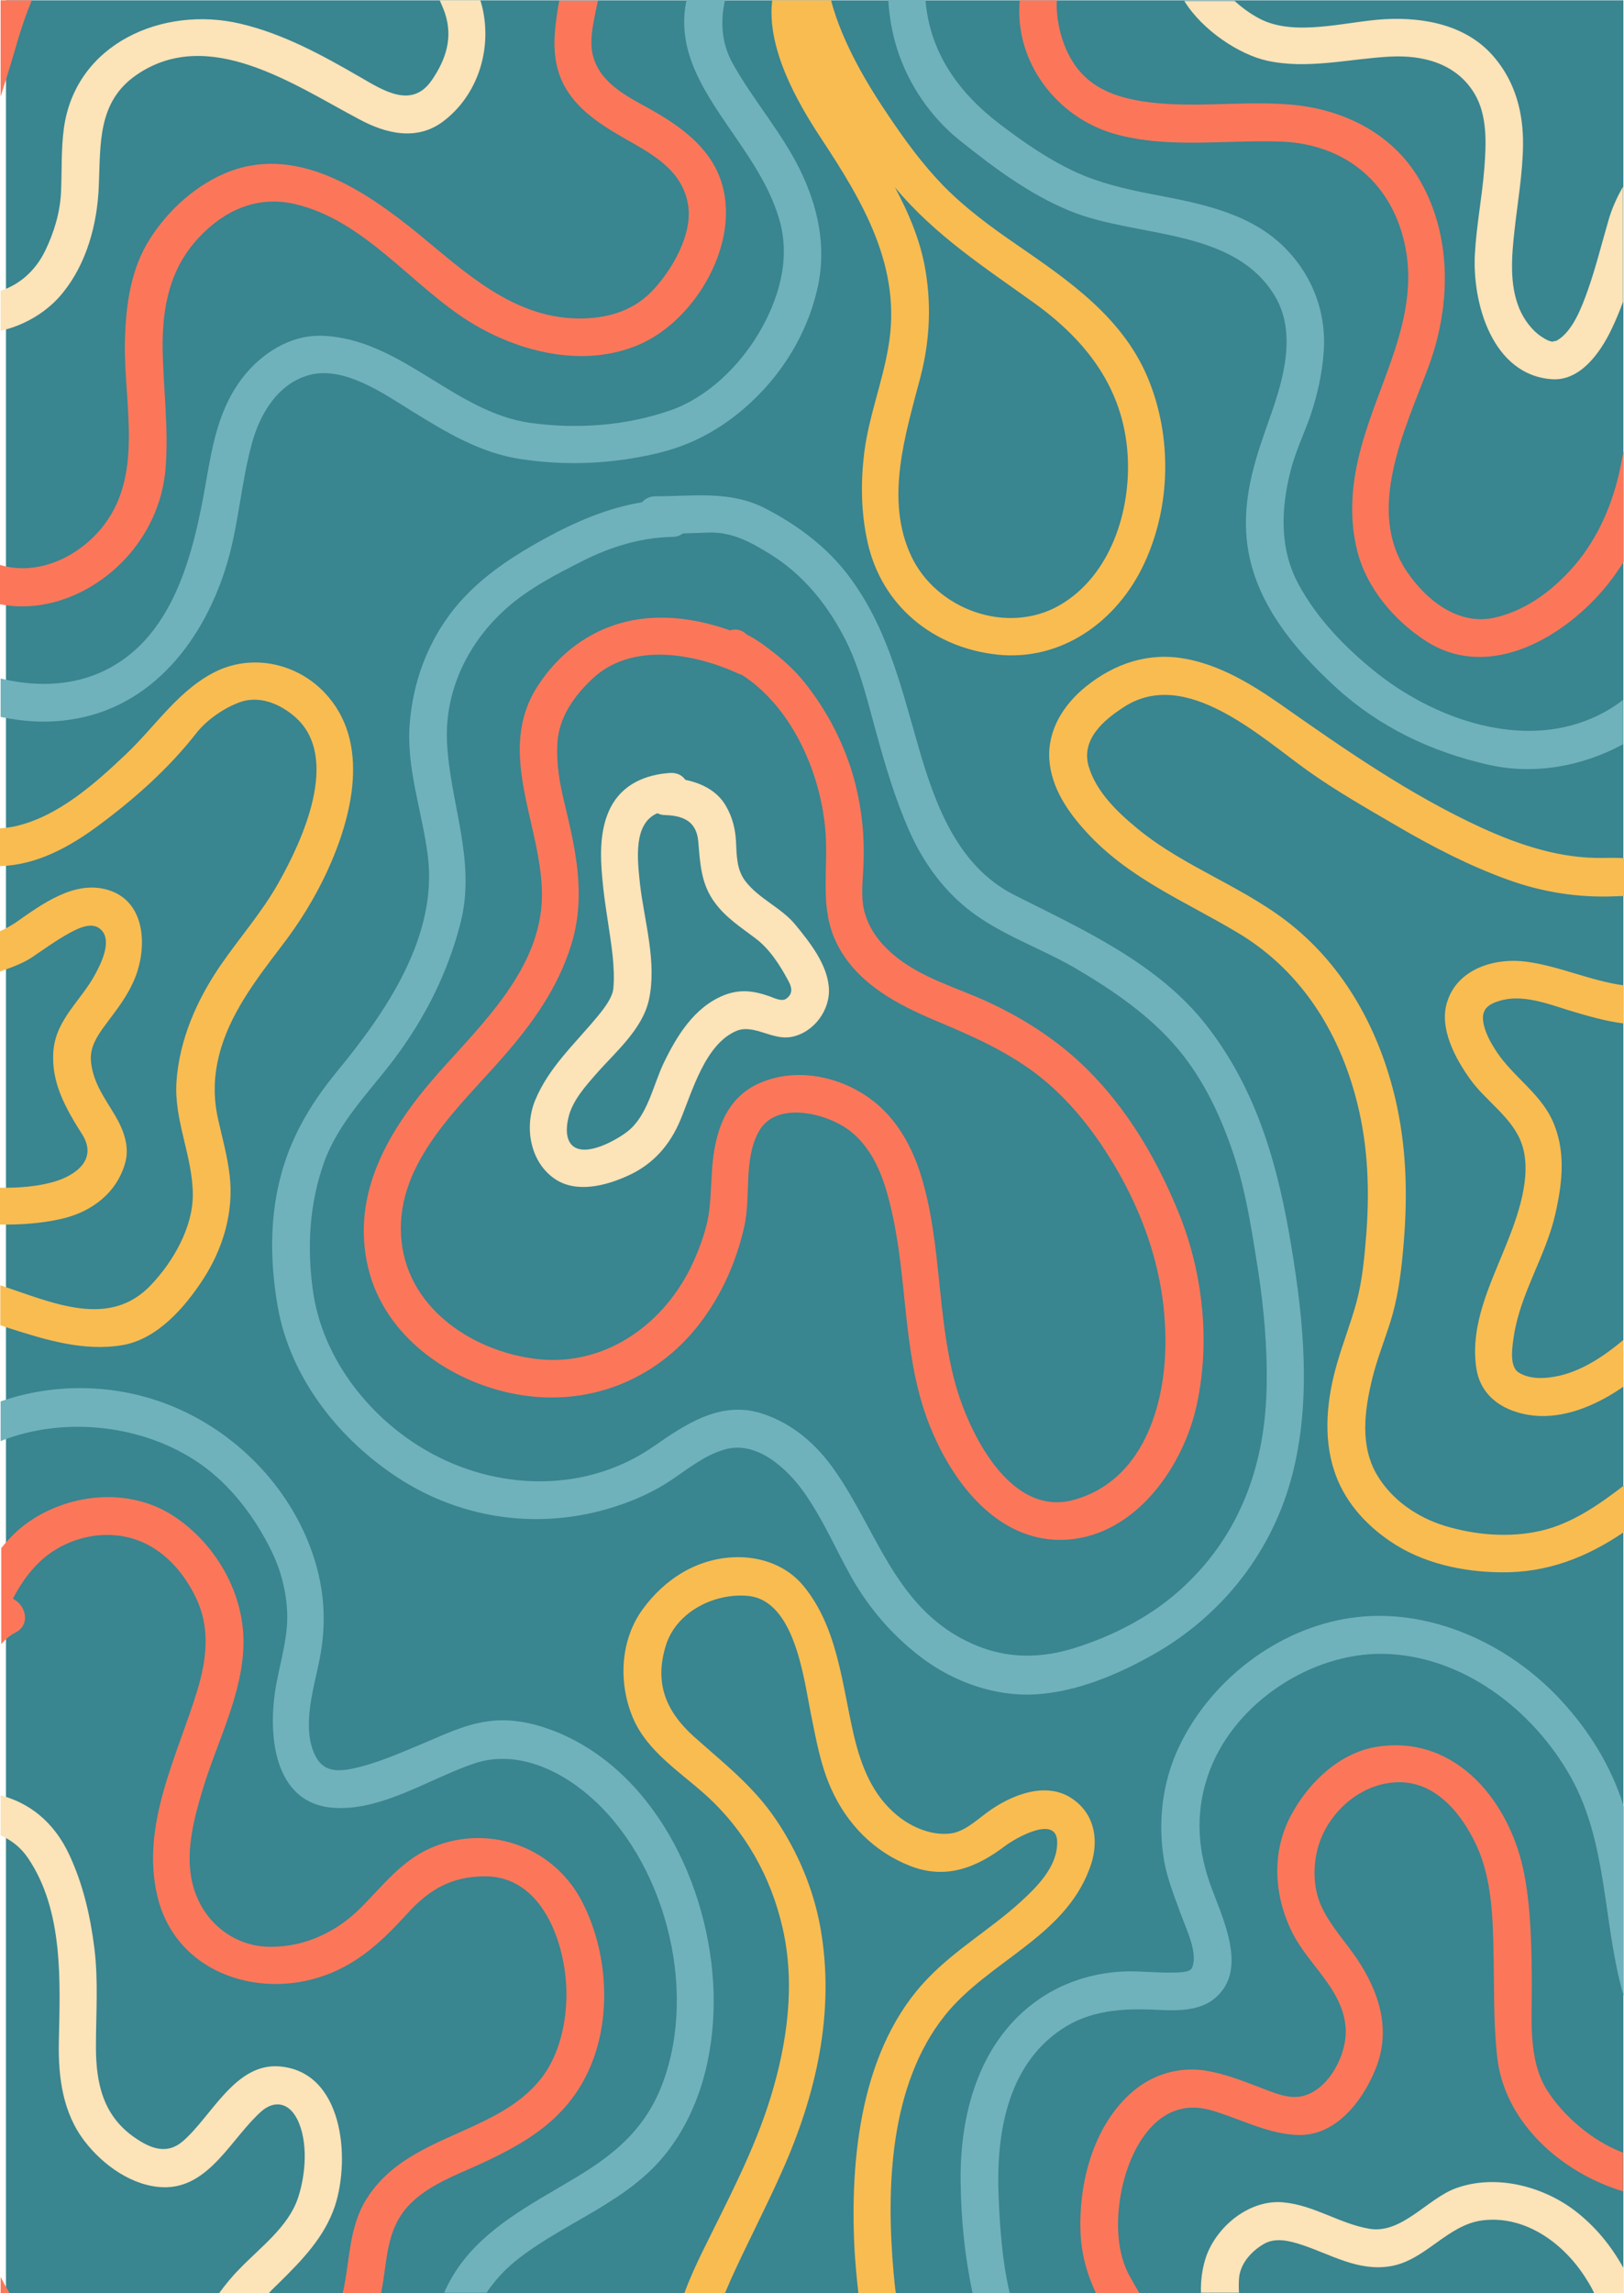 <?xml version="1.0" encoding="UTF-8" standalone="no"?><svg xmlns="http://www.w3.org/2000/svg" xmlns:xlink="http://www.w3.org/1999/xlink" fill="#000000" height="728.7" preserveAspectRatio="xMidYMid meet" version="1" viewBox="-0.2 -0.1 516.3 728.7" width="516.3" zoomAndPan="magnify"><g id="change1_1"><path d="M515.9,728.5H1.7V0h514.2V728.5z" fill="#398590"/></g><g id="change2_1"><path d="M0,723.4c0.9,1.7,1.8,3.4,2.8,5.1H0V723.4z M9.9,0H0v30.6c1.9-6,3.8-12.1,5.5-18.1C6.8,8.2,8.2,4.1,9.9,0z M136.1,587.4c-8.7,4-14.6,11.6-21.2,18.3c-7.7,7.9-17.9,12.8-28.9,12.8c-11.4,0.1-21.1-7.4-24.5-18.3c-3.3-10.4-0.2-21.9,2.8-31.9 c4.5-14.9,12.5-29.8,12.9-45.6c0.4-16.1-8.4-31.5-21.2-40.4c-13.5-9.5-32-8.4-45.6,0.2c-4,2.5-7.3,5.7-10.2,9.3v30.5 c1.3-1.5,2.8-2.8,4.6-3.7c4.9-2.6,3.1-8.8-0.9-10.7c1.9-3.7,4.2-7.2,7.1-10.3c7.3-7.9,18.7-11.6,29.1-9.3 c10.1,2.2,17.6,10.1,22,19.3c4.6,9.5,3.4,19.5,0.5,29.2c-6.4,21.1-18.1,42.8-12.8,65.5c6,25.4,34.2,33.7,56,24.2 c9.7-4.2,16.7-11.1,23.7-18.8c7.1-7.7,14.1-11.6,24.7-11.6c17.5,0.1,24.8,19.9,25.6,34.6c0.4,8.3-0.9,17-4.7,24.5 c-3.9,7.7-10.6,12.9-18,16.9c-14.6,7.9-31.5,11.6-40.9,26.7c-5.6,9.1-5.1,19.5-7.4,29.6c0,0,0,0,0,0.1h12.2c0-0.2,0.1-0.5,0.1-0.7 c1.8-9.3,1.4-18.7,7.9-26.3c5.1-5.9,12.6-9.2,19.5-12.2c16.7-7.4,31.6-15.1,39.1-33c6.9-16.5,5.2-37.4-3.2-53 C174.9,586,153.9,579.2,136.1,587.4z M39.4,177.7c7.3-7.7,12.1-17.9,13-28.6c1.1-12.8-0.7-25.8-0.9-38.6 c-0.1-13.2,2.3-25.3,11.5-35.1c8.1-8.7,18.6-13.4,30.4-10.7c22.3,5.1,37.1,25.9,55.8,37.5c15.7,9.7,36.4,14.8,54,7.1 c17.9-7.8,32.5-32.8,25.7-52.3c-3.8-10.8-13.4-17.4-22.9-22.7c-7.3-4-15.8-8.3-17.8-17.2c-1.1-4.9,0.4-10.5,1.3-15.2 c0.1-0.6,0.3-1.2,0.4-1.8h-12.3c-0.6,3-1,6.1-1.3,9c-0.5,5.1-0.3,10.3,1.6,15.2c3.5,9.1,11.7,14.5,19.8,19.2 c8.9,5.1,18.8,10,20.8,21.2c1.8,9.6-5.4,21.7-11.9,28.2c-6.1,6.1-14.5,8.3-22.9,8.2c-20.7-0.2-35.8-14.5-50.9-26.9 c-17.2-14-39.4-29-62-19c-10,4.4-18.8,12.8-24.3,22.2c-5.5,9.5-6.8,20.9-7,31.6c-0.3,20,6.3,42.7-7.9,59.3 c-8.1,9.4-20.6,14.5-31.8,11.1v12.5C14.1,194.7,29.1,188.6,39.4,177.7z M515.5,145.6c-2.1,11.8-6.4,23.1-13.9,32.5 c-6.9,8.5-16,15.7-26.8,18.1c-11.5,2.5-21.7-5.7-27.8-14.8c-13.1-19.5-0.5-45.1,6.7-64.3c7.3-19.2,8-41.7-2.5-59.9 c-9-15.6-25.7-23.2-42.9-24.2C393.3,32,378,34.4,363,32.1c-6.3-1-12.7-2.9-17.6-7.2c-6-5.2-9-13.6-9.6-21.4c-0.1-1.2-0.1-2.4,0-3.5 H324c-1.8,19.7,11.9,37.2,30,42.4c17.2,4.9,35.7,1.8,53.4,2.5c20.6,0.9,35.5,13.7,39.3,34.1c4.1,22.2-8.5,42.1-14.1,62.8 c-3,10.8-4.1,22.2-1.3,33.2c3,11.8,11.7,22,21.7,28.5c20.4,13.3,44.8-1.5,58-18c1.8-2.3,3.5-4.7,5-7.1v-35 C515.8,144.1,515.7,144.8,515.5,145.6z M491.6,664c-6-9.5-4.8-22.6-4.8-33.4c-0.1-11.6-0.2-23.2-2.3-34.6 c-4.2-23.1-21.5-44.9-46.7-41.1c-12,1.8-21.9,11.3-27.5,21.7c-6.4,11.9-5.5,25.7,0.4,37.5c5.2,10.3,16,17.9,16.9,30.1 c0.7,9.2-6.8,22.7-17,22c-4.1-0.3-8.4-2.4-12.3-3.8c-4.5-1.7-9.1-3.4-13.8-4.3c-8.1-1.7-16.5,0.2-23.1,5.2 c-13.4,10.3-18.6,29-18.1,45.3c0.2,7.3,2,13.7,4.9,19.9H362c-1.2-2-2.3-4-3.4-6c-3.7-7.1-3.9-16.3-2.7-24 c2.2-14.6,11.4-33,28.8-28.1c9.2,2.6,18.2,7.7,28,7.9c11.8,0.2,20.2-10.7,24.3-20.7c5.2-12.5,1.4-24.5-5.8-35.3 c-3.6-5.3-8-10-10.9-15.8c-3-6-3.2-12.9-1.6-19.2c3.1-11.6,13.9-21,25.8-21.1c12-0.1,20.2,10.3,24.8,20.3 c4.6,10.1,5.1,21.9,5.3,32.8c0.3,11.4-0.1,22.9,1.2,34.3c2.3,20.7,20.4,36.7,40,42.6v-12.3C506.2,680.3,496.9,672.4,491.6,664z M337.2,489.2c-21.9,0.2-36.5-20.9-43.1-39.7c-7.2-20.7-5.9-43-10.7-64.2c-2.1-9.6-5.3-19.7-13.3-26c-7.1-5.6-23.6-9.9-29.1,0.2 c-4.9,8.9-2.4,20.5-4.6,30.2c-2.5,11.1-7.2,21.7-14.1,30.7c-14.2,18.5-36.3,26.8-59,22.4c-20.6-4-41.1-18.2-46.4-39.8 c-5.8-23.9,6.7-44.4,21.8-61.6c14.1-16,33.1-33.5,33.4-56.7c0.2-22.5-15.2-46-1.1-67.2c7.5-11.4,18.9-19.1,32.4-20.9 c9.8-1.3,19.4,0.4,28.5,3.6c2.1-0.7,4,0,5.4,1.4c2.6,1.2,5.1,3.1,7.1,4.6c4,3,7.7,6.3,10.9,10.2c6.6,8.2,11.7,17.5,15,27.6 c3.2,10.1,4.5,20.4,4,31.1c-0.2,4.7-0.9,9.8,0.3,14.4c1.4,5.4,4.7,9.8,8.8,13.4c9,7.8,20.5,10.7,31,15.6c9.4,4.4,18.3,9.9,26.2,16.7 c15.5,13.5,26.2,31.1,33.9,50c7.9,19.4,10.3,42.1,5.4,62.7C375.1,467.5,359.5,488.9,337.2,489.2z M370.3,426.8 c0.2-22.1-7.1-42.7-19-61.1c-6-9.3-13.4-18-22.2-24.7c-10-7.5-20.7-12.1-32.1-16.9c-11.6-4.9-23.7-11.2-30.2-22.6 c-6.4-11.1-4-22.2-4.4-34.3c-0.6-19.2-9.9-42.1-26.8-52.9c-0.4-0.1-0.8-0.2-1.1-0.4c-14.1-6.4-34-10.1-46.5,1.8 c-5.7,5.4-10.5,12.1-11,20.3c-0.4,6.7,0.8,13.2,2.4,19.7c3.6,14.9,6.7,29.3,2,44.4c-4.2,13.7-12.4,25.1-21.7,35.7 c-13.9,15.9-33.8,33.4-32.4,56.7c1.3,22.3,21.7,36.3,42.1,39.1c22.4,3.1,42-10.9,51-31.1c2.2-5,4.3-10.7,4.9-16.2 c0.6-5.1,0.6-10.3,1.1-15.4c1.2-11,5-21.1,16-25.3c11.2-4.4,24.3-1.6,33.9,5.3c8.5,6.1,13.7,15.6,16.6,25.5 c6.2,21,4.8,43.3,10.4,64.4c4.2,15.8,17.5,43.6,38.2,37.6C362.9,470.3,370.2,447,370.3,426.8z" fill="#fc775a"/></g><g id="change3_1"><path d="M226.7,636.2c-0.1,17.2-4.5,34.5-15.2,48c-12.1,15.3-31.4,21.5-46.5,33.1c-4.1,3.1-7.7,6.9-10.5,11.1H141 c1.6-3.6,3.6-7,6.1-10.2c9.4-12,23.6-19,36.3-26.7c11.4-6.9,20.5-14.4,26-27c12.7-29.7,2.8-70.6-20.4-92.3 c-10.4-9.7-24.7-16.5-38.3-12c-14,4.7-28.5,14.6-43.6,14.2c-21-0.5-22.5-24.6-19.2-40.7c1.4-7.1,3.5-14.2,3.2-21.5 c-0.3-6.7-2-13.4-5-19.5c-5.2-10.6-12.9-20.9-22.7-27.7c-18-12.5-43.2-15.2-63.4-7.2v-12.6c16.1-5.6,34.3-5.7,50.8,0.1 c20.3,7.1,37.6,22.9,46.3,42.9c5.5,12.8,7,25.3,4.3,39c-1.8,9.1-5.9,21.7-1.3,30.7c2.4,4.6,6.2,5.1,11.7,4c7.6-1.6,14.8-4.8,22-7.8 c6.7-2.8,13.6-6.2,20.8-7.2c7.8-1.2,15.5,0.6,22.8,3.6C209.5,564,226.8,602.5,226.7,636.2z M429.2,514c-23.2,3.4-44.5,19.7-54.6,41 c-5.3,11.2-6.8,23.9-4.7,36.2c1.1,6.1,3.5,11.9,5.6,17.7c1.5,4.1,5.2,11.6,3.3,16.2c-0.6,1.5-3.4,1.5-5.7,1.6 c-4.8,0.1-9.5-0.4-14.3-0.4c-10.9,0.1-21.7,3.5-30.4,10.1c-17.4,13.1-23.4,35.2-23.2,56.3c0.1,12,1.3,24.1,3.8,35.8h11.8 c-2.4-10.1-3.1-20.9-3.5-30.1c-0.9-19.8,2.4-41.9,20-53.7c8.9-6,19.3-6.7,29.7-6.2c8,0.4,16.7,0.7,21.8-6.7 c6.5-9.5-1.2-24.4-4.4-33.6c-4.2-12-4.5-24,0.1-36c8.3-21.5,32.2-37,54.7-36.8c25.2,0.3,47.9,17.6,60,39.2 c11.9,21.3,10.1,46.6,16.8,69.5v-60.3c-4-12.7-11-24-20-33.7C479.3,522,453.8,510.4,429.2,514z M293.3,527c-9.4-7-17-15.7-22.8-25.9 c-5.1-9.1-9.2-18.8-15.3-27.3c-5.4-7.5-15-16.3-25.1-13.3c-6.2,1.8-11.3,5.9-16.6,9.5c-5.6,3.8-12,6.7-18.4,8.7 c-23.1,7.4-47.9,4.2-68.4-9c-18.9-12.2-34.6-31.8-38.6-54.6c-2.3-13.1-2.6-26.8,0.5-39.7c3.2-13.5,9.7-24.5,18.4-35.1 c15.4-18.7,32.1-42.8,28.8-68.6c-1.8-14.1-7-28-5.7-42.4c1.1-12.4,5.2-23.9,12.5-33.9c7.9-10.7,18.8-18,30.3-24.3 c9.8-5.4,20.1-9.8,31-11.6c1-1.1,2.4-1.9,4.3-1.9c11.9,0,23.7-1.9,34.8,3.8c9.5,4.9,18.4,11.3,25.2,19.7 c13.2,16.4,17.8,36,23.5,55.8c5.3,18.4,12.4,38.1,30.4,47.3c21.8,11,46,21.8,61.4,41.7c16.1,20.7,22.7,44.8,26.9,70.4 c3.9,23.6,6.3,48.5,0.3,72c-6.3,24.6-22.3,44.9-44.2,57.3c-11.3,6.4-24.4,11.9-37.5,12.7C316.5,539,303.6,534.6,293.3,527z M304.5,520c11.9,6.7,23.9,7.6,36.8,3.6c12.8-4,25.3-10.5,35.1-19.8c18.1-17,25.8-39.3,26.1-64c0.2-12.1-0.9-24.1-2.7-36.1 c-1.9-11.9-3.7-24.2-7.4-35.7c-4-12.4-9.7-24.8-18.1-34.8c-9-10.7-20.8-18.7-32.7-25.7c-11.2-6.5-24.1-10.7-34.3-18.9 c-8.2-6.6-14.4-15.4-18.6-25.1c-4.4-10-7.5-20.5-10.4-31.1c-2.9-10.4-5.4-21.4-10.6-30.9c-5.5-10.3-13-19.3-23-25.5 c-6-3.7-11.9-7-19.1-6.9c-2.9,0.1-5.8,0.2-8.7,0.3c-0.9,0.7-2,1.1-3.5,1.1c-9.8,0.2-19.3,3.1-28.1,7.5c-8.3,4.2-17.3,8.8-24.4,15.1 c-12.1,10.7-19.7,25.9-19,42.4c0.9,19.7,9.4,37.8,4.3,57.7c-4.1,16-11.4,30.4-21.3,43.5c-7.9,10.4-17.6,20-22.1,32.6 c-4.6,13-5.4,26.5-3.6,40.1c2.9,22.5,18.8,42.2,38.3,52.6c21.9,11.7,49.2,12,70.1-2.5c10.2-7.1,21.3-14.6,34.3-10.5 c10,3.2,17.7,10,23.6,18.6C278.2,486,284,508.3,304.5,520z M21.9,228.6c26.4-3.7,43.2-25.8,50.3-50.4c3.5-12.2,4.3-24.9,7.6-37.1 c2.5-9.5,8.3-19.3,18.2-22c11.1-3.1,23.8,5.9,32.7,11.4c11,6.8,21.9,13.4,34.8,15.3c14.6,2.2,29.4,1.5,43.8-2 c12.8-3.1,23.6-9.9,32.7-19.5c8.7-9.2,15.1-20.8,17.8-33.3c2.8-12.9,0-25.6-5.7-37.2c-5.9-12-14.9-22.1-21.4-33.8 c-3.6-6.5-3.9-13.4-2.4-20.1h-12.2c-0.1,0.3-0.1,0.5-0.2,0.8c-2.5,13.5,3.5,24.5,10.7,35.4c7.1,10.7,15.4,21.1,19,33.7 c3.6,12.5-0.2,25.3-6.7,36.2c-6.3,10.5-16.4,20.3-28,24.3c-14.1,4.9-29.6,6-44.3,4c-24.3-3.3-41.2-26.7-66.2-27.7 c-10.3-0.4-19.6,5.6-25.7,13.6c-7.2,9.5-9.3,20.7-11.3,32.2c-4,23.2-10.4,51.4-34.4,61.5C21.2,218,10.3,218,0,215.5v12.2 C7.2,229.2,14.4,229.7,21.9,228.6z M503.7,229c-22.3,8.4-48.6-1.2-66.5-15.5c-9.6-7.7-18.7-17-24.6-28c-6-11.1-5.6-23.6-2.6-35.6 c1.5-6.2,4.3-11.9,6.4-17.9c2.2-6.5,3.7-13.2,4.2-20c1.1-13.2-4-25.7-13.6-34.6c-11.3-10.4-27-13.1-41.5-15.9 c-8.2-1.6-16.3-3.5-23.9-7c-8.6-4-16.5-9.5-24-15.2c-12.7-9.7-21.9-22.1-23.5-38.6c0-0.3,0-0.5-0.1-0.8h-11.8 c0.3,5.2,1.2,10.4,2.8,15.5c3.6,11.4,10.7,21.7,19.9,29.1c10.9,8.7,22.1,17.1,35,22.4c21,8.7,52.1,5.1,65.3,27.2 c6.8,11.5,2.7,26.1-1.4,37.7c-4.4,12.4-8.6,24.1-7.8,37.5c1.2,20.2,14.4,36.1,28.6,49.1c13.8,12.6,30.3,20.4,48.4,24.5 c14.7,3.3,29.8,0.5,42.8-6.5v-14.1C512.3,225,508.3,227.3,503.7,229z" fill="#6fb2bc"/></g><g id="change4_1"><path d="M153.2,2.5c3,13.2-1.5,27.6-12.4,35.9c-8.4,6.4-18.3,4-26.8-0.6C93.5,27,66.2,7.9,43.2,23.7 c-12.5,8.6-11.4,22-12,35.6c-0.5,11.8-3.8,24.2-11.4,33.6C15,98.9,7.7,103.3,0,105V92.3c6.1-2,11.1-6.4,14.2-12.8 c2.8-5.8,4.7-12.1,5-18.5c0.3-6.8,0-13.6,0.9-20.3c3.7-27.1,31.6-39,56-33.3c13.7,3.2,26.1,10,38.2,17c7.6,4.4,16.6,10.2,22.9,0.8 c4.4-6.5,6.6-13.3,4.1-21c-0.5-1.5-1.1-2.8-1.7-4.2h12.9C152.8,0.8,153,1.7,153.2,2.5z M88.6,656.5c-14.1-1.1-21.5,15.9-30.7,23.8 c-4.9,4.2-10,2.5-15.3-1.2c-10-6.9-12.3-17.2-12.3-28.8c0-10.5,0.8-20.9-0.5-31.4c-1.3-10.3-3.6-20.3-8-29.7 c-4.2-9-11-15.5-20.3-18.4c-0.5-0.2-1-0.3-1.5-0.4v12.7c3.4,1.5,6.4,3.8,8.7,7.2c11.4,16.8,10.2,39.4,9.8,58.6 c-0.2,11.2,1.3,22.5,8.3,31.5c5.8,7.5,15.1,14.2,24.9,14.5c14.7,0.4,21.7-15.8,31.3-24.2c3.7-3.2,8.3-3.1,11.2,2.4 c3.7,7.2,2.8,17.9,0.3,25.3c-3.1,9.2-12.2,15.8-18.6,22.5c-2.3,2.3-4.4,4.9-6.4,7.6h15.8c1.1-1.2,2.3-2.3,3.4-3.4 c7.2-7.1,14.3-14.4,17.6-24.3C111.3,685.4,108.8,658.1,88.6,656.5z M263.3,313.6c0.6,7.2-4.8,14.5-12,15.8c-5.9,1.1-11.8-4.1-17.2-2 c-10.1,4.1-14.2,19.3-18,28.4c-3.3,7.9-8.6,14-16.5,17.6c-6.9,3.2-16.5,5.8-23.4,1.1c-7.8-5.3-9.8-16.3-6.3-24.9 c4.4-10.7,12.8-18.1,20-26.9c2.4-2.9,4.7-6.1,4.9-8.8c0.3-3.3,0.1-6.7-0.2-10c-0.9-8.3-2.6-16.5-3.3-24.7 c-0.7-7.5-0.9-15.8,2.6-22.7c3.8-7.4,11.1-10.5,19-11c2.2-0.1,3.8,0.8,4.8,2.2c5.3,1.1,10.3,3.6,13,8.5c2,3.5,2.9,7.2,3.1,11.3 c0.2,4.3,0.2,8.7,2.9,12.3c4.4,5.8,11.6,8.5,16.1,14.1C257.3,299.4,262.7,306.2,263.3,313.6z M250.5,311.7 c-2.6-4.9-6-10.3-10.6-13.7c-4.5-3.4-9.3-6.5-12.7-11.1c-4.5-5.9-4.8-12.4-5.4-19.5c-0.5-6.4-4.6-8.3-10.4-8.5c-1,0-1.8-0.2-2.6-0.6 c-7.7,3.3-6.4,14.5-5.5,22.8c1.4,11.7,5.4,24.7,2.8,36.5c-2.1,9.5-10.8,16.7-16.9,23.7c-3.5,4-7.5,8.5-8.7,13.8c-0.7,2.8-1,7,1.5,9 c4.3,3.4,13.7-1.9,17.2-4.6c6.4-4.9,8.2-14.6,11.5-21.6c4.2-8.8,9.8-17.9,19.1-21.7c5.2-2.1,9.6-1.5,14.7,0.3 c1.4,0.5,3.9,1.8,5.3,0.7C251.9,315.7,251.6,313.7,250.5,311.7z M511,70.5c-2.1,7.2-3.9,14.5-6.4,21.6c-2,5.6-4.9,13.3-10,16.1 c0,0-1.5,0.2-1.1,0.3c-1.4-0.2-2.4-0.8-3.6-1.6c-3.1-2-5.7-5.6-7.1-9c-3.2-7.8-2.4-16.7-1.5-24.9c1-9,2.6-18,2.7-27.1 c0.1-10.1-2.4-19.7-8.9-27.5c-8.6-10.5-22.4-13.1-35.1-12.4c-12.4,0.7-28.7,5.8-40-0.3c-2.8-1.5-5.4-3.4-7.7-5.5h-16 c5.8,9.4,17.6,17.1,26.4,19c12.8,2.8,26-0.6,38.8-1.3c10.6-0.6,21.3,2.1,27.1,11.8c4.1,6.9,3.7,15.8,3.1,23.6 c-0.7,9.1-2.5,18.1-3,27.2c-0.9,15.8,5.6,38.6,24.5,39.9c9,0.6,15.3-8.4,18.8-15.6c1.4-2.9,2.7-6,3.8-9V59.2 C513.8,62.7,512.1,66.4,511,70.5z M500.3,702.2c-10.4-7.8-25.2-11.5-37.6-7c-9.1,3.3-17.2,14.6-27.5,12.9 c-9.5-1.6-17.6-7.5-27.4-8.4c-10.6-1-21,7.4-24.5,17.1c-1.3,3.8-1.8,7.7-1.7,11.6h12.1c-0.1-1.5-0.1-2.9,0-4.4 c0.3-4.7,3.8-8.6,7.6-10.9c3.8-2.4,8.4-1.2,12.4,0.1c9.3,3.1,17.9,8.5,28.1,6.8c11.2-1.8,18.2-13.3,29.5-14.6 c13.7-1.6,26,7.6,32.9,18.8c0.9,1.4,1.7,2.8,2.4,4.3h9.4v-7.8C512.1,713.6,507,707.3,500.3,702.2z" fill="#fce3b8"/></g><g id="change5_1"><path d="M103,220c14.8,15.6,8.8,39.4,0.8,56.8c-4,8.6-8.9,16.5-14.7,24c-8,10.5-16.5,21.6-19.7,34.6 c-1.7,6.9-1.8,13.5-0.2,20.4c1.3,5.8,2.9,11.5,3.6,17.5c1.4,11.7-2.1,23.4-8.5,33.2c-5.8,8.9-14.5,18.9-25.5,20.8 c-12.2,2.1-24.3-1.6-35.9-5.3c-1-0.3-2-0.7-3-1v-12.7c16.6,5.5,34.7,14,48-0.2c7-7.4,13.3-18.3,13.2-28.8c-0.1-12.1-6-23.4-5.2-35.6 c0.9-13.4,6.4-25.9,13.9-36.9c6.1-8.9,13.2-16.9,18.5-26.3c7.5-13.3,20-39.9,5.3-52.8c-4.7-4.1-11.1-6.8-17.2-4.8 c-5.2,1.8-10.9,5.7-14.3,10.1c-8.7,11.1-19.4,20.6-30.7,29c-9.4,7-19.9,12.8-31.6,13.1v-12c1.5-0.1,3.1-0.3,4.6-0.6 c13.7-3,25.5-13.5,35.5-23c9.6-9.1,17-20.9,29.3-26.6C80.8,207.7,94.4,210.9,103,220z M509.6,272.5c-13.5,0.3-26.5-4-38.6-9.5 c-22.9-10.5-43.6-24.9-64.1-39.3c-9.2-6.4-19.2-12.5-30.4-14.5c-11.6-2.1-22.3,1.5-31.4,8.8c-7.1,5.7-12.3,13.8-11.7,23.2 c0.6,9,5.9,16.7,11.8,23.1c13.4,14.7,31.2,21.9,47.8,31.8c19.3,11.4,31.5,29.8,37.5,51.3c4.1,14.6,4.8,29.2,3.7,44.3 c-0.6,7.4-1.2,14.6-3.1,21.8c-1.8,6.7-4.4,13.2-6.3,19.9c-3.1,10.8-4.4,22.8-0.9,33.6c3,9.5,9.7,17.1,17.8,22.6 c10.2,7,23.1,9.8,35.3,9.9c14.6,0.2,27.2-4.7,39.1-12.8v-14.8c-8.1,6.2-16.5,12.1-26.4,14.4c-10,2.3-20.9,1.4-30.7-1.6 c-8.7-2.7-16.7-8.2-21.4-16.1c-5.5-9.3-4-20.4-1.6-30.4c1.5-6.2,3.9-12.2,5.8-18.2c2.3-7.3,3.3-14.6,4-22.2 c1.5-15.8,1.4-31-1.9-46.5c-4.7-21.8-15.1-42.1-32.3-56.5c-15.4-12.9-34.8-18.9-50.3-31.7c-6.3-5.2-13-11.6-15.4-19.7 c-2.5-8.6,4.9-14.8,11.3-18.9c19.7-12.7,43.4,9.7,58.5,20.4c9,6.4,18.7,11.9,28.3,17.5c11.3,6.6,22.9,12.6,35.1,17 c11,4,22.5,5.8,34.1,5.3c0.9,0,1.9-0.1,2.9-0.1v-12C513.8,272.4,511.7,272.5,509.6,272.5z M341.2,571.8c-8.6-6.4-20.3-1.4-27.7,4.1 c-3.4,2.5-7.2,6.1-11.6,6.6c-6,0.7-12.3-2-16.8-5.7c-7.9-6.4-11.5-15.7-13.8-25.3c-3.8-16.2-5.1-34.3-16-47.6 c-5.3-6.5-13.5-9.4-21.6-9.2c-12.2,0.3-22.6,6.9-29.7,16.7c-7.1,9.9-7.6,23.4-3,34.3c4.5,10.7,15,17.2,23.2,24.6 c12.4,11.2,20.7,25.9,24.4,42.2c4.1,17.8,1.5,36.6-3.8,53.8c-5.2,17-13.8,33-21.6,48.9c-2,4.1-4.1,8.6-5.8,13.3h12.9 c0.6-1.4,1.2-2.8,1.8-4.2c5.2-11.5,11.1-22.7,16.2-34.2c11-24.5,17.1-51,12.3-77.8c-2.2-12.2-7.2-24-14.1-34.2 c-7.2-10.7-16.7-18-26.1-26.4c-9-8.1-12.6-17.1-8.9-29c3.4-10.8,15.6-16.7,26.1-15.7c14.8,1.4,17.7,26,19.9,37 c1.7,8.3,3.1,16.7,6.6,24.4c5,11.1,13.5,19.8,24.8,24.3c11.5,4.6,21.3,0.7,30.5-6.3c3.5-2.6,16.4-9.9,16.5-1.2 c0.1,7.8-6.3,14.1-11.5,18.9c-9.4,8.6-20.5,15-29.4,24.2c-21.6,22.1-25.1,57.5-23.5,87c0.3,4.5,0.7,8.9,1.2,13.3h11.9 c-0.3-2.1-0.5-4.3-0.7-6.4c-2.4-27-1.4-59.7,16.3-81.9c13.8-17.2,37.7-24.7,45.9-46.4C349.3,585.8,348.3,577,341.2,571.8z M260.8,43.8c-8-12.1-17.3-28.9-15.5-43.8h18.7c3.6,13.7,11.9,27.3,18.5,37c5.1,7.6,10.7,15.2,17,21.7c7.1,7.3,15.3,13.3,23.6,19 c16.4,11.3,33.4,22.9,41.5,42c7.9,18.7,7.5,41.1-1.1,59.4c-8.5,18.2-26.2,31-46.7,28.8c-20.2-2.2-36.7-15.4-41.2-35.8 c-2.1-9.5-2.2-19.1-1-28.7c1.5-11.4,5.7-21.9,7.6-33.1C286.7,85,274.2,64.1,260.8,43.8z M284.3,59.4c4.2,7.8,7.7,16,9.4,24.6 c2.3,11.9,1.8,24-1.3,35.8c-4.7,18-11.4,38.7-2.9,56.8c8,17,30.5,25.2,47.2,15.6c16.1-9.3,22.7-29.9,21.6-47.7 c-1.3-21.1-13-36.2-29.4-48.1C312.9,84.9,297,74.7,284.3,59.4z M459.9,318.2c-2.7,8.3,2.5,17.9,7.2,24.5c5.1,7.2,13.8,12.4,16.6,21 c3.3,9.9-1.5,23-5.2,32.1c-4.9,12.2-11.3,24.9-9.4,38.5c1.3,9.7,9.3,14.4,18.2,15.4c9.6,1,19.2-3,27-8.1c0.5-0.4,1.1-0.7,1.6-1.1 v-14.8c-6.9,5.7-14.7,10.9-23.6,11.9c-3.3,0.4-6.8,0.2-9.7-1.6c-3.2-2-1.9-8.9-1.5-11.7c2.1-13.6,10.2-25.4,13.2-38.8 c2.3-10.2,3.4-20.4-1.2-30.1c-4.1-8.4-12.4-13.6-17.5-21.3c-1.9-2.9-3.9-6.4-4.3-9.9c-0.4-3.8,1.9-5.3,5.3-6.3 c7.2-2.2,15.4,1,22.2,3.1c5.7,1.7,11.4,3.4,17.2,4.1v-12.1c-10.4-1.4-20.4-6.1-30.8-7.5C475.1,304.1,463.2,307.7,459.9,318.2z M19.3,387.2c9.4-2.1,17.6-8.1,20.3-17.8c1.5-5.3-0.6-10.7-3.3-15.2c-3.2-5.4-6.6-9.8-7.5-16.3c-0.6-4.4,1.1-7.5,3.5-11 c3.4-4.7,7-8.9,9.5-14.2c4.9-9.8,5.2-26.1-7.6-30c-10.7-3.3-21.2,4.6-29.5,10.4c-1.5,1-3.2,1.9-4.9,2.7v12.8c3.4-1.2,7.1-2.5,10-4.4 c4-2.7,8-5.6,12.2-7.9c3-1.6,7.3-3.7,10-0.9c3.5,3.5-0.1,10.7-1.9,14c-4.4,8.3-12.4,14.3-13.3,24.2c-0.9,10.2,3.9,18.5,9.1,26.7 c5,7.9-1.8,13-8.9,15.1c-5.2,1.5-11.1,2-17.2,1.9V389C6.6,389.1,13.2,388.6,19.3,387.2z" fill="#f9bc51"/></g></svg>
